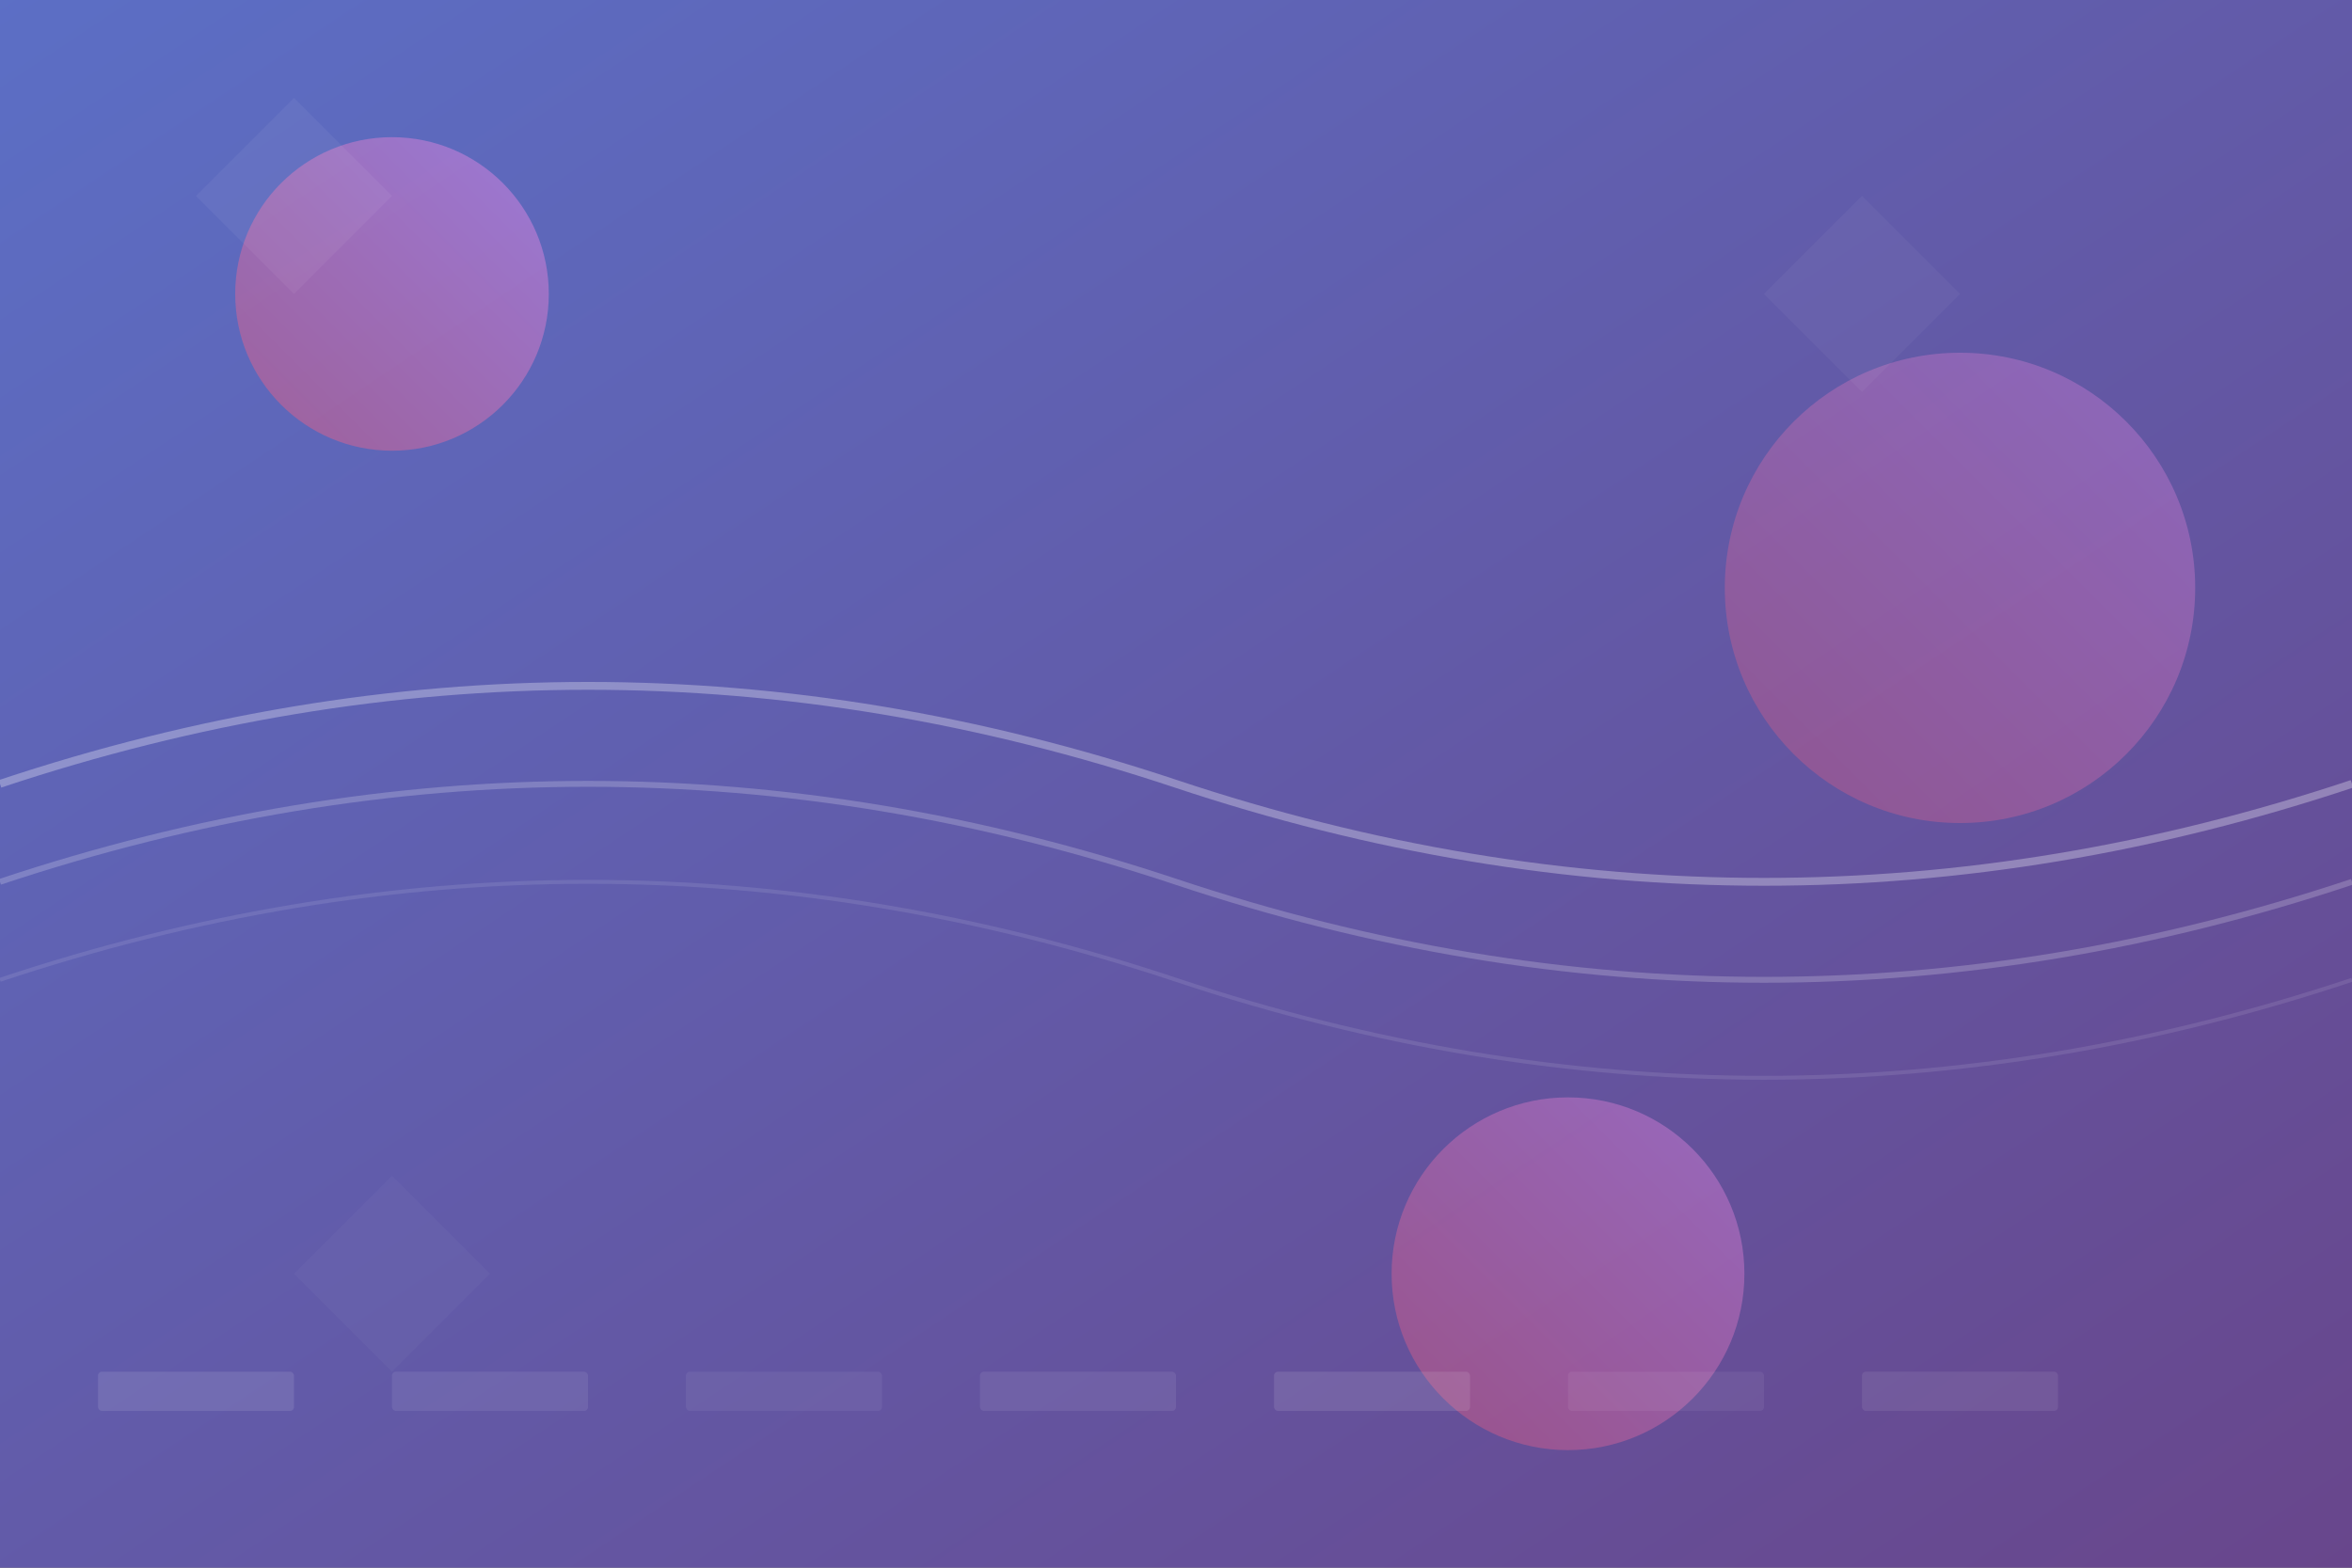 <svg xmlns="http://www.w3.org/2000/svg" viewBox="0 0 1200 800" width="1200" height="800">
    <rect x="0" y="0" width="1200" height="800" fill="#333333" stroke="none"/>
    <defs>
        <linearGradient id="bg-gradient1" x1="0%" y1="0%" x2="100%" y2="100%">
            <stop offset="0%" style="stop-color:#667eea;stop-opacity:0.8" />
            <stop offset="100%" style="stop-color:#764ba2;stop-opacity:0.8" />
        </linearGradient>
        <linearGradient id="bg-gradient2" x1="100%" y1="0%" x2="0%" y2="100%">
            <stop offset="0%" style="stop-color:#f093fb;stop-opacity:0.6" />
            <stop offset="100%" style="stop-color:#f5576c;stop-opacity:0.6" />
        </linearGradient>
    </defs>
    
    <!-- Background -->
    <rect width="1200" height="800" fill="url(#bg-gradient1)"/>
    
    <!-- Abstract shapes -->
    <circle cx="200" cy="150" r="80" fill="url(#bg-gradient2)" opacity="0.7"/>
    <circle cx="1000" cy="300" r="120" fill="url(#bg-gradient2)" opacity="0.5"/>
    <circle cx="800" cy="650" r="90" fill="url(#bg-gradient2)" opacity="0.6"/>
    
    <!-- Flowing lines representing heating systems -->
    <path d="M0 400 Q300 300 600 400 Q900 500 1200 400" stroke="rgba(255,255,255,0.3)" stroke-width="4" fill="none"/>
    <path d="M0 450 Q300 350 600 450 Q900 550 1200 450" stroke="rgba(255,255,255,0.2)" stroke-width="3" fill="none"/>
    <path d="M0 500 Q300 400 600 500 Q900 600 1200 500" stroke="rgba(255,255,255,0.1)" stroke-width="2" fill="none"/>
    
    <!-- Geometric patterns -->
    <polygon points="100,100 150,50 200,100 150,150" fill="rgba(255,255,255,0.1)" opacity="0.5"/>
    <polygon points="900,150 950,100 1000,150 950,200" fill="rgba(255,255,255,0.1)" opacity="0.4"/>
    <polygon points="150,650 200,600 250,650 200,700" fill="rgba(255,255,255,0.1)" opacity="0.3"/>
    
    <!-- Floor pattern elements -->
    <g opacity="0.2">
        <rect x="50" y="700" width="100" height="20" rx="2" fill="rgba(255,255,255,0.5)"/>
        <rect x="200" y="700" width="100" height="20" rx="2" fill="rgba(255,255,255,0.4)"/>
        <rect x="350" y="700" width="100" height="20" rx="2" fill="rgba(255,255,255,0.3)"/>
        <rect x="500" y="700" width="100" height="20" rx="2" fill="rgba(255,255,255,0.4)"/>
        <rect x="650" y="700" width="100" height="20" rx="2" fill="rgba(255,255,255,0.5)"/>
        <rect x="800" y="700" width="100" height="20" rx="2" fill="rgba(255,255,255,0.3)"/>
        <rect x="950" y="700" width="100" height="20" rx="2" fill="rgba(255,255,255,0.4)"/>
    </g>
</svg>
